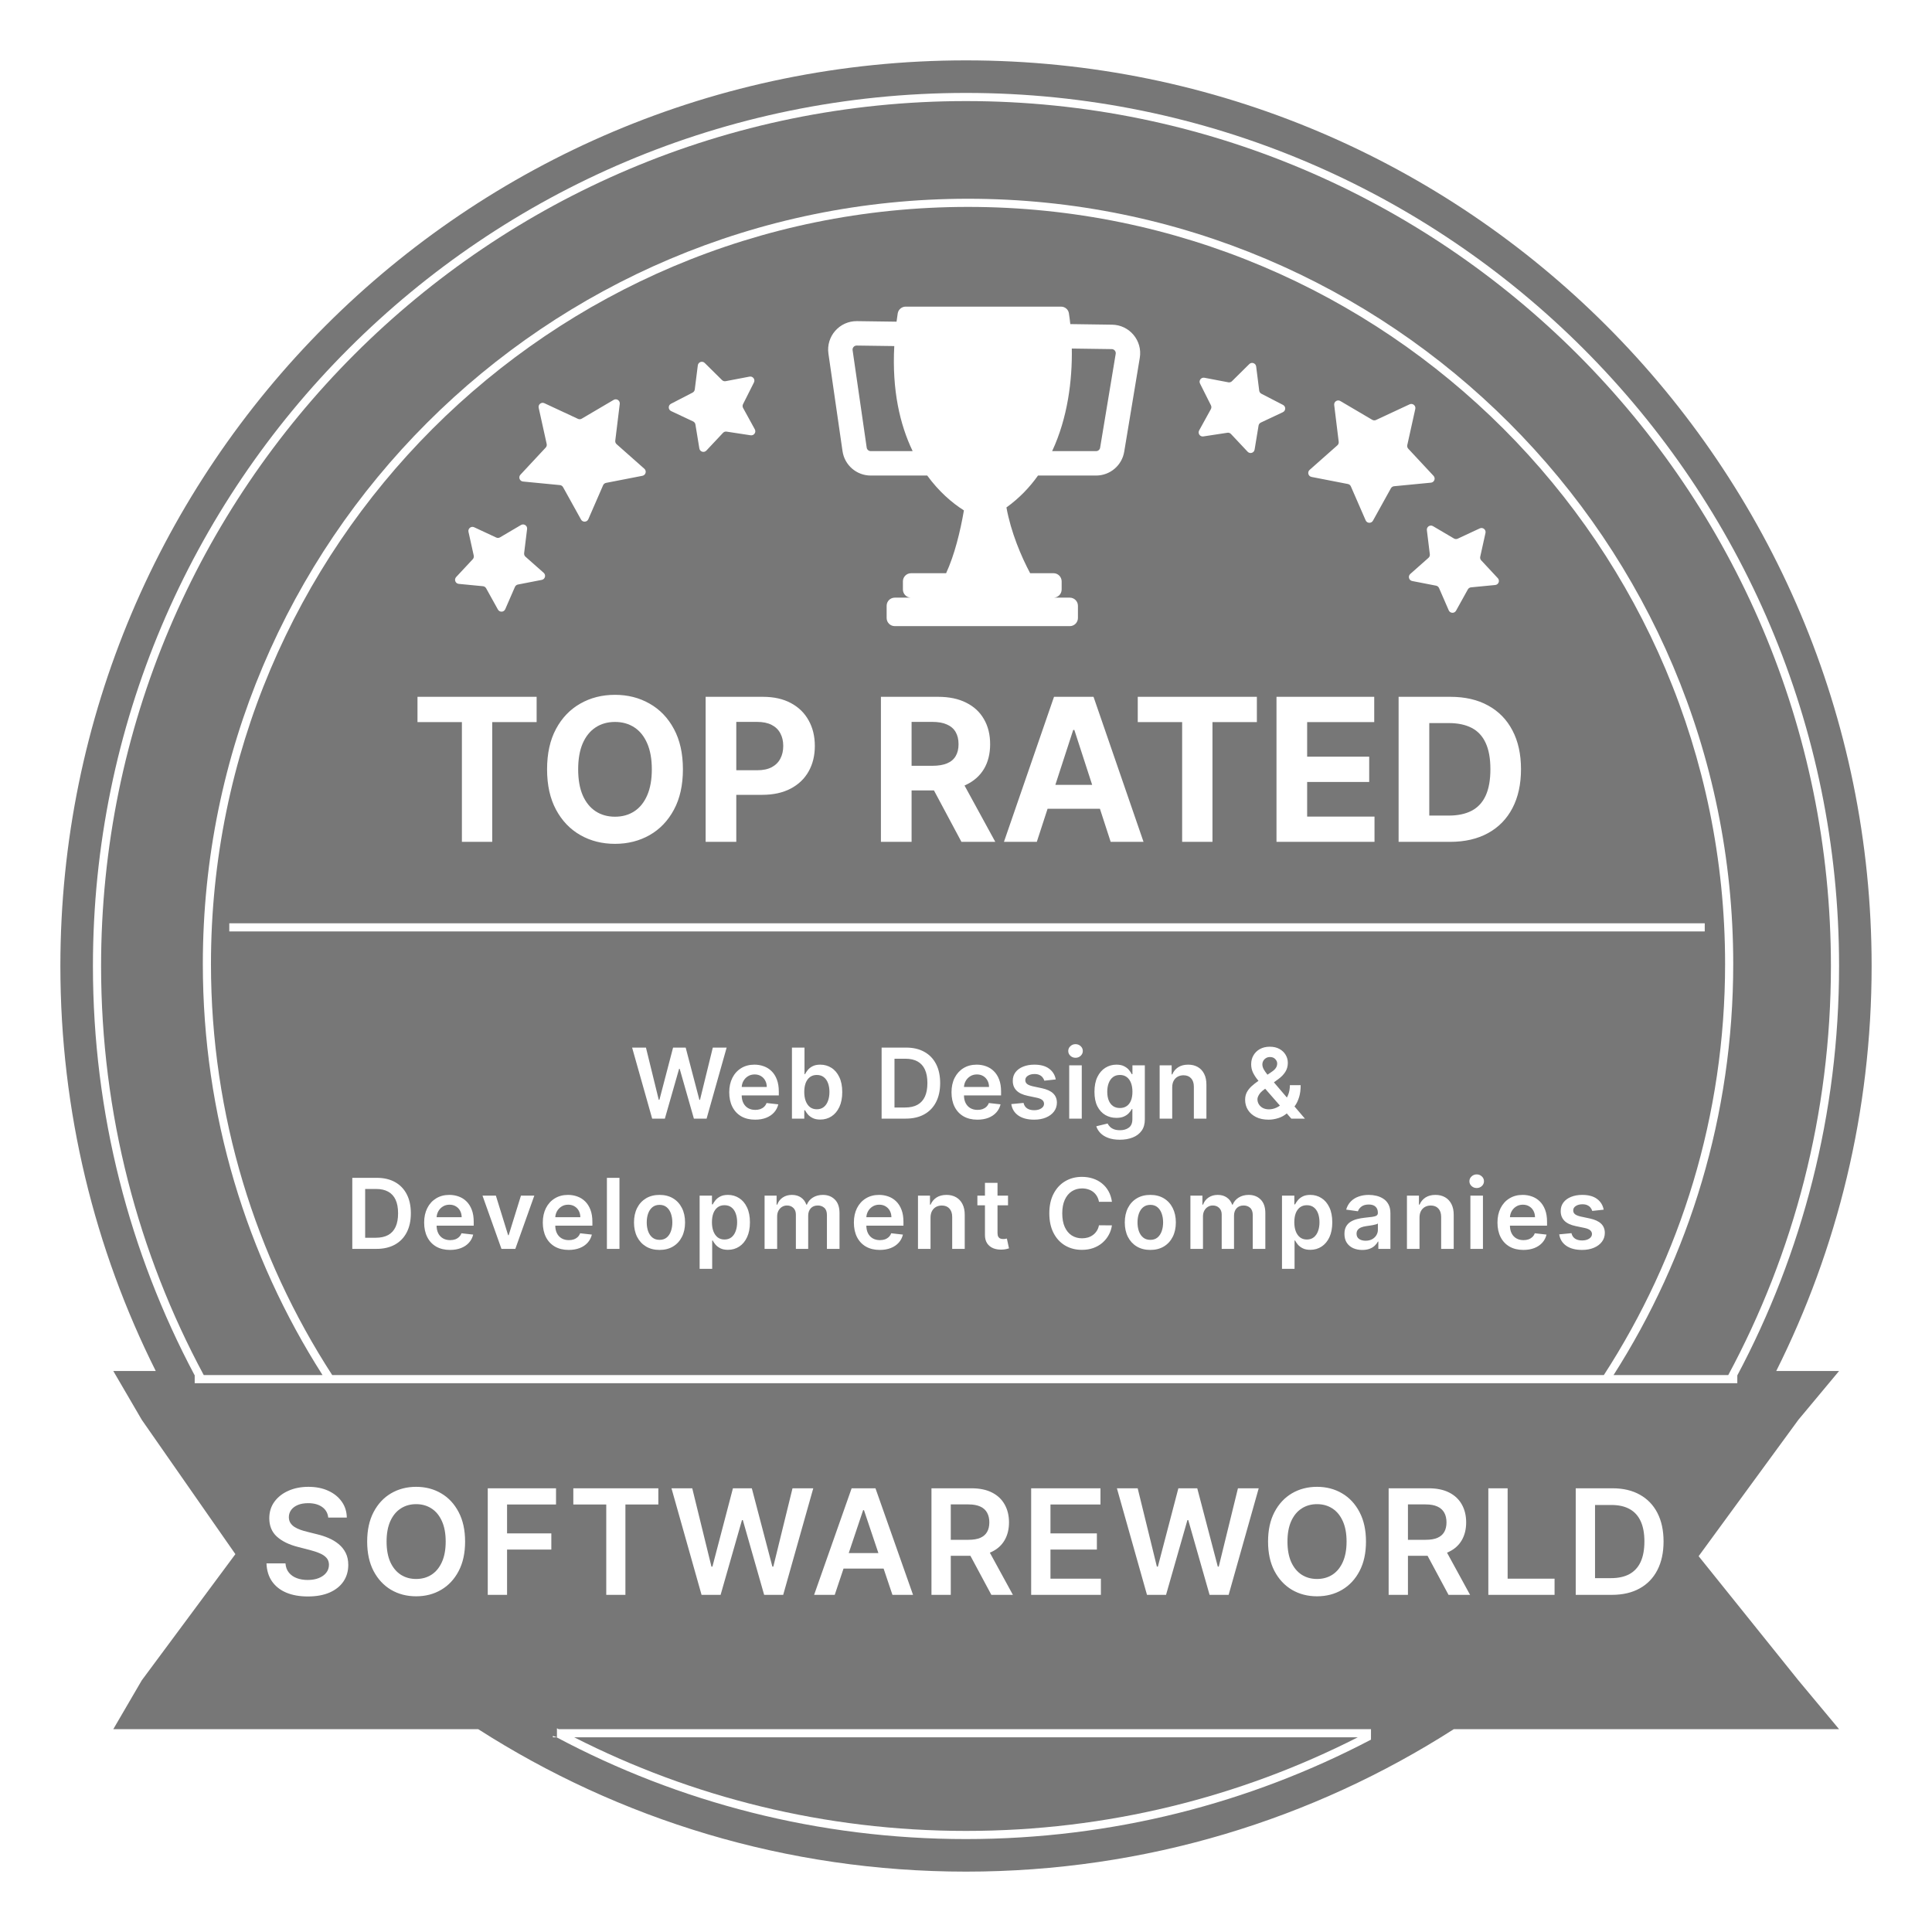 <?xml version="1.0" encoding="UTF-8"?> <svg xmlns="http://www.w3.org/2000/svg" width="128" height="128" viewBox="0 0 128 128" fill="none"> <path d="M38.043 115.101C45.836 119.067 54.657 121.303 64 121.303C73.343 121.303 82.164 119.067 89.957 115.101H38.043Z" fill="#777777"></path> <path d="M114.502 91.101C118.842 83.032 121.303 73.803 121.303 64C121.303 32.352 95.648 6.697 64 6.697C32.352 6.697 6.697 32.352 6.697 64C6.697 73.803 9.158 83.032 13.498 91.101H21.368C16.348 83.234 13.438 73.889 13.438 63.865C13.438 35.866 36.136 13.168 64.135 13.168C92.134 13.168 114.831 35.866 114.831 63.865C114.831 73.889 111.922 83.234 106.902 91.101H114.502Z" fill="#777777"></path> <path d="M56.758 22.894L59.248 22.928C59.091 25.849 59.623 28.138 60.466 29.888H57.688C57.554 29.888 57.44 29.789 57.421 29.657L56.487 23.202C56.463 23.038 56.592 22.892 56.758 22.894Z" fill="#777777"></path> <path d="M69.707 29.888H72.62C72.752 29.888 72.865 29.792 72.886 29.662L73.918 23.442C73.945 23.279 73.821 23.131 73.656 23.129L71.01 23.092C71.046 25.184 70.739 27.683 69.707 29.888Z" fill="#777777"></path> <path d="M43.185 50.97C43.185 50.292 43.083 49.719 42.88 49.253C42.679 48.787 42.396 48.433 42.03 48.193C41.664 47.952 41.236 47.831 40.745 47.831C40.254 47.831 39.825 47.952 39.459 48.193C39.093 48.433 38.808 48.787 38.605 49.253C38.405 49.719 38.305 50.292 38.305 50.97C38.305 51.649 38.405 52.222 38.605 52.688C38.808 53.154 39.093 53.507 39.459 53.748C39.825 53.989 40.254 54.109 40.745 54.109C41.236 54.109 41.664 53.989 42.03 53.748C42.396 53.507 42.679 53.154 42.88 52.688C43.083 52.222 43.185 51.649 43.185 50.97Z" fill="#777777"></path> <path d="M50.161 51.031H48.781V47.827H50.152C50.546 47.827 50.871 47.894 51.128 48.028C51.384 48.16 51.575 48.346 51.7 48.587C51.828 48.824 51.892 49.103 51.892 49.422C51.892 49.738 51.828 50.018 51.7 50.262C51.575 50.503 51.384 50.692 51.128 50.83C50.874 50.964 50.552 51.031 50.161 51.031Z" fill="#777777"></path> <path d="M61.774 50.736H60.395V47.827H61.765C62.156 47.827 62.48 47.884 62.736 48C62.996 48.113 63.188 48.279 63.313 48.498C63.442 48.717 63.506 48.986 63.506 49.305C63.506 49.621 63.442 49.885 63.313 50.098C63.188 50.31 62.998 50.47 62.741 50.576C62.484 50.683 62.162 50.736 61.774 50.736Z" fill="#777777"></path> <path d="M71.178 48.361L72.358 51.998H69.92L71.103 48.361H71.178Z" fill="#777777"></path> <path d="M94.693 54.034H95.984C96.584 54.034 97.089 53.928 97.499 53.715C97.912 53.499 98.222 53.166 98.428 52.716C98.638 52.262 98.743 51.677 98.743 50.961C98.743 50.251 98.638 49.671 98.428 49.22C98.222 48.77 97.914 48.438 97.504 48.225C97.094 48.013 96.589 47.906 95.988 47.906H94.693V54.034Z" fill="#777777"></path> <path d="M49.247 71.63C49.184 71.748 49.149 71.876 49.141 72.014H50.801C50.799 71.855 50.765 71.713 50.697 71.589C50.63 71.463 50.536 71.364 50.414 71.292C50.295 71.22 50.156 71.184 49.996 71.184C49.826 71.184 49.677 71.226 49.548 71.308C49.419 71.39 49.319 71.497 49.247 71.63Z" fill="#777777"></path> <path d="M53.284 72.347C53.284 72.576 53.316 72.775 53.381 72.947C53.447 73.119 53.541 73.253 53.663 73.349C53.787 73.444 53.938 73.492 54.114 73.492C54.298 73.492 54.452 73.443 54.576 73.345C54.7 73.245 54.793 73.11 54.856 72.938C54.92 72.765 54.953 72.568 54.953 72.347C54.953 72.128 54.921 71.934 54.858 71.763C54.796 71.594 54.702 71.46 54.578 71.364C54.454 71.267 54.299 71.219 54.114 71.219C53.936 71.219 53.785 71.266 53.661 71.359C53.537 71.453 53.443 71.584 53.378 71.752C53.316 71.921 53.284 72.119 53.284 72.347Z" fill="#777777"></path> <path d="M59.262 73.375H59.963C60.291 73.375 60.564 73.315 60.783 73.195C61.002 73.074 61.167 72.894 61.277 72.655C61.388 72.415 61.443 72.114 61.443 71.754C61.443 71.394 61.388 71.096 61.277 70.858C61.167 70.619 61.004 70.441 60.788 70.323C60.573 70.203 60.307 70.143 59.988 70.143H59.262V73.375Z" fill="#777777"></path> <path d="M63.973 71.63C63.91 71.748 63.874 71.876 63.866 72.014H65.526C65.525 71.855 65.49 71.713 65.423 71.589C65.355 71.463 65.261 71.364 65.14 71.292C65.021 71.22 64.881 71.184 64.722 71.184C64.552 71.184 64.402 71.226 64.274 71.308C64.145 71.39 64.045 71.497 63.973 71.63Z" fill="#777777"></path> <path d="M74.198 73.409C74.374 73.409 74.524 73.366 74.648 73.28C74.772 73.195 74.866 73.071 74.931 72.91C74.995 72.749 75.027 72.556 75.027 72.331C75.027 72.109 74.995 71.915 74.931 71.747C74.868 71.581 74.774 71.451 74.65 71.359C74.528 71.266 74.377 71.219 74.198 71.219C74.012 71.219 73.857 71.267 73.733 71.364C73.609 71.46 73.516 71.593 73.453 71.761C73.39 71.928 73.359 72.118 73.359 72.331C73.359 72.547 73.39 72.737 73.453 72.899C73.517 73.06 73.612 73.185 73.736 73.276C73.861 73.365 74.015 73.409 74.198 73.409Z" fill="#777777"></path> <path d="M83.822 72.131L83.746 72.186C83.589 72.3 83.477 72.415 83.41 72.531C83.343 72.646 83.309 72.744 83.309 72.825C83.309 72.949 83.34 73.062 83.403 73.163C83.466 73.264 83.554 73.346 83.667 73.407C83.782 73.466 83.916 73.496 84.07 73.496C84.238 73.496 84.404 73.459 84.568 73.384C84.648 73.346 84.725 73.301 84.798 73.249L83.822 72.131Z" fill="#777777"></path> <path d="M84.242 71.019L83.976 71.2L83.945 71.164C83.854 71.05 83.778 70.941 83.72 70.835C83.664 70.729 83.635 70.625 83.635 70.522C83.635 70.438 83.656 70.359 83.697 70.284C83.74 70.208 83.799 70.148 83.874 70.102C83.951 70.054 84.039 70.031 84.139 70.031C84.287 70.031 84.404 70.076 84.488 70.166C84.574 70.257 84.617 70.352 84.617 70.454C84.617 70.573 84.585 70.677 84.52 70.766C84.457 70.855 84.365 70.939 84.242 71.019Z" fill="#777777"></path> <path d="M24.193 82.004H24.894C25.222 82.004 25.496 81.944 25.715 81.825C25.934 81.704 26.099 81.523 26.209 81.284C26.319 81.044 26.374 80.744 26.374 80.384C26.374 80.023 26.319 79.725 26.209 79.487C26.099 79.248 25.935 79.07 25.719 78.952C25.505 78.832 25.238 78.772 24.919 78.772H24.193V82.004Z" fill="#777777"></path> <path d="M29.034 80.26C28.971 80.377 28.935 80.505 28.927 80.643H30.587C30.586 80.484 30.551 80.342 30.484 80.218C30.417 80.092 30.322 79.994 30.201 79.922C30.082 79.85 29.942 79.814 29.783 79.814C29.613 79.814 29.463 79.855 29.335 79.938C29.206 80.019 29.106 80.126 29.034 80.26Z" fill="#777777"></path> <path d="M36.789 80.643C36.797 80.505 36.833 80.377 36.896 80.26C36.968 80.126 37.068 80.019 37.197 79.938C37.325 79.855 37.475 79.814 37.645 79.814C37.804 79.814 37.944 79.85 38.063 79.922C38.184 79.994 38.278 80.092 38.346 80.218C38.413 80.342 38.448 80.484 38.449 80.643H36.789Z" fill="#777777"></path> <path d="M43.7 82.144C43.887 82.144 44.044 82.093 44.169 81.99C44.295 81.886 44.388 81.746 44.45 81.572C44.512 81.397 44.544 81.203 44.544 80.988C44.544 80.772 44.512 80.577 44.45 80.402C44.388 80.226 44.295 80.086 44.169 79.981C44.044 79.877 43.887 79.825 43.7 79.825C43.509 79.825 43.349 79.877 43.222 79.981C43.097 80.086 43.002 80.226 42.94 80.402C42.878 80.577 42.848 80.772 42.848 80.988C42.848 81.203 42.878 81.397 42.94 81.572C43.002 81.746 43.097 81.886 43.222 81.99C43.349 82.093 43.509 82.144 43.7 82.144Z" fill="#777777"></path> <path d="M47.168 80.977C47.168 81.205 47.2 81.405 47.265 81.576C47.331 81.748 47.425 81.882 47.547 81.979C47.671 82.073 47.822 82.121 47.998 82.121C48.182 82.121 48.336 82.072 48.46 81.974C48.584 81.874 48.677 81.739 48.74 81.567C48.804 81.394 48.837 81.197 48.837 80.977C48.837 80.757 48.805 80.563 48.742 80.393C48.68 80.223 48.586 80.089 48.462 79.993C48.338 79.896 48.183 79.848 47.998 79.848C47.82 79.848 47.669 79.895 47.545 79.988C47.421 80.082 47.327 80.213 47.262 80.381C47.2 80.55 47.168 80.748 47.168 80.977Z" fill="#777777"></path> <path d="M57.398 80.643C57.406 80.505 57.442 80.377 57.505 80.26C57.577 80.126 57.677 80.019 57.806 79.938C57.934 79.855 58.084 79.814 58.254 79.814C58.413 79.814 58.553 79.85 58.672 79.922C58.793 79.994 58.887 80.092 58.955 80.218C59.022 80.342 59.057 80.484 59.058 80.643H57.398Z" fill="#777777"></path> <path d="M76.216 82.144C76.403 82.144 76.559 82.093 76.685 81.99C76.81 81.886 76.904 81.746 76.965 81.572C77.028 81.397 77.059 81.203 77.059 80.988C77.059 80.772 77.028 80.577 76.965 80.402C76.904 80.226 76.81 80.086 76.685 79.981C76.559 79.877 76.403 79.825 76.216 79.825C76.024 79.825 75.865 79.877 75.738 79.981C75.612 80.086 75.518 80.226 75.455 80.402C75.394 80.577 75.363 80.772 75.363 80.988C75.363 81.203 75.394 81.397 75.455 81.572C75.518 81.746 75.612 81.886 75.738 81.99C75.865 82.093 76.024 82.144 76.216 82.144Z" fill="#777777"></path> <path d="M85.847 81.576C85.783 81.405 85.751 81.205 85.751 80.977C85.751 80.748 85.782 80.55 85.845 80.381C85.909 80.213 86.004 80.082 86.128 79.988C86.252 79.895 86.403 79.848 86.581 79.848C86.766 79.848 86.921 79.896 87.045 79.993C87.169 80.089 87.262 80.223 87.325 80.393C87.388 80.563 87.419 80.757 87.419 80.977C87.419 81.197 87.387 81.394 87.323 81.567C87.26 81.739 87.166 81.874 87.042 81.974C86.918 82.072 86.764 82.121 86.581 82.121C86.404 82.121 86.254 82.073 86.13 81.979C86.007 81.882 85.913 81.748 85.847 81.576Z" fill="#777777"></path> <path d="M90.905 82.103C90.782 82.168 90.638 82.201 90.471 82.201C90.297 82.201 90.155 82.162 90.043 82.084C89.931 82.006 89.875 81.891 89.875 81.737C89.875 81.63 89.904 81.543 89.96 81.475C90.017 81.406 90.094 81.353 90.192 81.314C90.291 81.276 90.402 81.249 90.526 81.232L90.607 81.22L90.721 81.204L90.736 81.202L90.775 81.196L90.814 81.19C90.859 81.183 90.903 81.175 90.949 81.167C91.025 81.153 91.094 81.137 91.156 81.119C91.218 81.101 91.263 81.081 91.289 81.059V81.475C91.289 81.606 91.255 81.726 91.188 81.836C91.122 81.946 91.028 82.035 90.905 82.103Z" fill="#777777"></path> <path d="M100.038 80.643C100.046 80.505 100.082 80.377 100.144 80.26C100.216 80.126 100.317 80.019 100.445 79.938C100.574 79.855 100.724 79.814 100.894 79.814C101.053 79.814 101.192 79.85 101.312 79.922C101.433 79.994 101.527 80.092 101.595 80.218C101.662 80.342 101.696 80.484 101.698 80.643H100.038Z" fill="#777777"></path> <path fill-rule="evenodd" clip-rule="evenodd" d="M22.009 91.101H106.26C111.342 83.258 114.292 73.906 114.292 63.865C114.292 36.164 91.836 13.708 64.135 13.708C36.434 13.708 13.977 36.164 13.977 63.865C13.977 73.906 16.928 83.258 22.009 91.101ZM112.944 61.708H15.191V61.169H112.944V61.708ZM70.295 20.315H60.004C59.742 20.315 59.516 20.507 59.476 20.766C59.448 20.951 59.422 21.133 59.398 21.312L56.78 21.276C55.62 21.26 54.72 22.285 54.886 23.434L55.819 29.888C55.954 30.817 56.749 31.506 57.688 31.506H61.431C62.192 32.55 63.056 33.306 63.862 33.816C63.62 35.218 63.241 36.767 62.682 37.977H60.36C60.062 37.977 59.82 38.219 59.82 38.517V39.056C59.82 39.354 60.062 39.596 60.36 39.596H59.281C58.983 39.596 58.742 39.837 58.742 40.135V40.944C58.742 41.242 58.983 41.483 59.281 41.483H70.876C71.174 41.483 71.416 41.242 71.416 40.944V40.135C71.416 39.837 71.174 39.596 70.876 39.596H69.798C70.096 39.596 70.337 39.354 70.337 39.056V38.517C70.337 38.219 70.096 37.977 69.798 37.977H68.25C67.662 36.876 66.978 35.269 66.679 33.619C67.519 33.016 68.209 32.298 68.771 31.506H72.62C73.543 31.506 74.331 30.838 74.482 29.927L75.514 23.707C75.703 22.567 74.833 21.527 73.678 21.511L70.911 21.472C70.884 21.22 70.852 20.98 70.817 20.753C70.777 20.497 70.554 20.315 70.295 20.315ZM31.415 34.932C31.213 34.838 30.99 35.017 31.038 35.235L31.387 36.809C31.406 36.896 31.381 36.986 31.321 37.051L30.221 38.231C30.069 38.394 30.17 38.661 30.393 38.683L31.998 38.838C32.086 38.846 32.164 38.898 32.208 38.976L32.99 40.386C33.098 40.581 33.383 40.567 33.473 40.362L34.116 38.884C34.151 38.803 34.225 38.744 34.312 38.727L35.894 38.419C36.114 38.376 36.189 38.1 36.022 37.952L34.814 36.883C34.748 36.825 34.715 36.737 34.725 36.649L34.921 35.048C34.949 34.827 34.71 34.67 34.517 34.783L33.127 35.601C33.051 35.646 32.957 35.651 32.877 35.613L31.415 34.932ZM46.689 24.047C46.53 23.89 46.26 23.984 46.232 24.205L46.03 25.805C46.018 25.893 45.965 25.97 45.886 26.011L44.454 26.751C44.255 26.854 44.26 27.139 44.463 27.235L45.921 27.921C46.002 27.959 46.058 28.034 46.073 28.121L46.334 29.712C46.37 29.933 46.644 30.016 46.797 29.853L47.901 28.678C47.961 28.613 48.05 28.582 48.138 28.596L49.732 28.839C49.953 28.872 50.116 28.638 50.008 28.442L49.232 27.029C49.189 26.952 49.187 26.858 49.227 26.779L49.951 25.338C50.051 25.138 49.879 24.91 49.659 24.952L48.076 25.254C47.988 25.27 47.899 25.243 47.836 25.181L46.689 24.047ZM36.066 26.713C35.864 26.619 35.641 26.798 35.689 27.016L36.219 29.413C36.239 29.499 36.214 29.59 36.153 29.655L34.48 31.45C34.328 31.614 34.429 31.881 34.651 31.902L37.094 32.139C37.183 32.147 37.261 32.199 37.304 32.276L38.495 34.422C38.603 34.618 38.889 34.604 38.978 34.399L39.957 32.149C39.993 32.067 40.066 32.009 40.153 31.992L42.562 31.523C42.782 31.48 42.857 31.204 42.69 31.056L40.852 29.429C40.785 29.37 40.752 29.282 40.763 29.194L41.061 26.758C41.088 26.536 40.849 26.38 40.657 26.493L38.542 27.738C38.465 27.783 38.371 27.788 38.291 27.75L36.066 26.713ZM98.04 35.007C98.243 34.913 98.466 35.092 98.417 35.31L98.069 36.884C98.05 36.971 98.074 37.061 98.135 37.126L99.234 38.306C99.386 38.469 99.285 38.736 99.063 38.758L97.458 38.913C97.37 38.922 97.291 38.973 97.248 39.051L96.466 40.461C96.358 40.656 96.072 40.642 95.983 40.437L95.34 38.959C95.304 38.878 95.231 38.819 95.144 38.802L93.561 38.494C93.342 38.451 93.267 38.175 93.434 38.027L94.641 36.958C94.708 36.9 94.741 36.812 94.73 36.724L94.534 35.123C94.507 34.902 94.746 34.745 94.939 34.858L96.328 35.676C96.404 35.721 96.498 35.726 96.579 35.688L98.04 35.007ZM82.767 24.122C82.926 23.965 83.196 24.059 83.224 24.28L83.426 25.88C83.437 25.968 83.491 26.045 83.57 26.086L85.002 26.826C85.201 26.929 85.195 27.214 84.993 27.309L83.534 27.996C83.454 28.034 83.397 28.109 83.383 28.196L83.121 29.787C83.085 30.008 82.812 30.091 82.659 29.928L81.555 28.753C81.494 28.688 81.406 28.658 81.318 28.671L79.724 28.914C79.503 28.948 79.339 28.713 79.447 28.517L80.224 27.105C80.266 27.027 80.268 26.933 80.228 26.854L79.505 25.413C79.404 25.213 79.577 24.985 79.796 25.027L81.38 25.329C81.467 25.346 81.557 25.318 81.62 25.256L82.767 24.122ZM93.389 26.788C93.592 26.694 93.815 26.873 93.767 27.091L93.236 29.488C93.217 29.574 93.242 29.665 93.302 29.73L94.975 31.525C95.128 31.689 95.027 31.956 94.804 31.978L92.361 32.214C92.273 32.222 92.194 32.274 92.151 32.351L90.961 34.498C90.852 34.693 90.567 34.679 90.478 34.474L89.498 32.224C89.463 32.142 89.389 32.084 89.302 32.067L86.893 31.598C86.674 31.555 86.599 31.279 86.766 31.131L88.604 29.504C88.67 29.445 88.704 29.358 88.693 29.269L88.394 26.833C88.367 26.611 88.606 26.455 88.799 26.568L90.914 27.813C90.99 27.858 91.084 27.863 91.165 27.825L93.389 26.788ZM45.245 50.97C45.245 52.018 45.046 52.91 44.649 53.645C44.255 54.38 43.717 54.942 43.035 55.33C42.356 55.714 41.592 55.907 40.745 55.907C39.891 55.907 39.124 55.713 38.446 55.325C37.767 54.937 37.23 54.375 36.836 53.64C36.442 52.905 36.245 52.015 36.245 50.97C36.245 49.922 36.442 49.031 36.836 48.296C37.23 47.561 37.767 47.001 38.446 46.616C39.124 46.228 39.891 46.034 40.745 46.034C41.592 46.034 42.356 46.228 43.035 46.616C43.717 47.001 44.255 47.561 44.649 48.296C45.046 49.031 45.245 49.922 45.245 50.97ZM27.66 47.841V46.166H35.553V47.841H32.611V55.775H30.602V47.841H27.66ZM50.541 46.166H46.75V55.775H48.781V52.66H50.489C51.228 52.66 51.856 52.523 52.376 52.251C52.898 51.979 53.297 51.599 53.572 51.111C53.847 50.623 53.985 50.06 53.985 49.422C53.985 48.784 53.849 48.221 53.577 47.733C53.308 47.242 52.917 46.858 52.404 46.583C51.891 46.305 51.27 46.166 50.541 46.166ZM58.363 46.166H62.154C62.88 46.166 63.5 46.295 64.013 46.555C64.529 46.811 64.921 47.176 65.19 47.648C65.463 48.117 65.599 48.67 65.599 49.305C65.599 49.943 65.461 50.492 65.186 50.952C64.91 51.408 64.511 51.759 63.989 52.003L63.976 52.009L63.962 52.015L63.938 52.026L63.919 52.034L63.902 52.042L65.941 55.775H63.698L61.878 52.369H60.395V55.775H58.363V46.166ZM66.514 55.775H68.691L69.404 53.584H72.873L73.585 55.775H75.762L72.449 46.166H69.831L66.514 55.775ZM75.379 47.841V46.166H83.271V47.841H80.329V55.775H78.32V47.841H75.379ZM91.046 46.166H84.571V55.775H91.065V54.1H86.602V51.806H90.713V50.13H86.602V47.841H91.046V46.166ZM96.068 55.775H92.661V46.166H96.096C97.063 46.166 97.895 46.358 98.592 46.743C99.29 47.124 99.826 47.673 100.202 48.39C100.58 49.106 100.77 49.963 100.77 50.961C100.77 51.962 100.58 52.822 100.202 53.542C99.826 54.261 99.287 54.813 98.583 55.198C97.882 55.583 97.044 55.775 96.068 55.775ZM70.838 70.582H71.67V74.112H70.838V70.582ZM71.257 70.081C71.125 70.081 71.012 70.037 70.917 69.95C70.822 69.861 70.774 69.755 70.774 69.631C70.774 69.505 70.822 69.399 70.917 69.311C71.012 69.222 71.125 69.178 71.257 69.178C71.39 69.178 71.503 69.222 71.597 69.311C71.692 69.399 71.739 69.505 71.739 69.631C71.739 69.755 71.692 69.861 71.597 69.95C71.503 70.037 71.39 70.081 71.257 70.081ZM41.879 69.406L43.208 74.112H44.049L44.993 70.81H45.03L45.972 74.112H46.814L48.142 69.406H47.225L46.377 72.867H46.336L45.428 69.406H44.593L43.688 72.864H43.644L42.796 69.406H41.879ZM49.111 73.961C49.369 74.108 49.675 74.181 50.028 74.181C50.303 74.181 50.546 74.14 50.759 74.057C50.972 73.973 51.147 73.855 51.283 73.703C51.421 73.55 51.515 73.371 51.564 73.165L50.787 73.078C50.75 73.178 50.696 73.261 50.624 73.329C50.552 73.396 50.467 73.447 50.369 73.483C50.27 73.516 50.161 73.533 50.04 73.533C49.859 73.533 49.701 73.495 49.566 73.418C49.432 73.34 49.327 73.228 49.252 73.083C49.179 72.941 49.142 72.771 49.139 72.575H51.598V72.32C51.598 72.01 51.555 71.744 51.469 71.52C51.384 71.295 51.266 71.109 51.115 70.964C50.967 70.818 50.795 70.711 50.601 70.642C50.408 70.572 50.202 70.536 49.985 70.536C49.648 70.536 49.354 70.614 49.105 70.768C48.855 70.922 48.66 71.136 48.521 71.412C48.383 71.686 48.314 72.005 48.314 72.368C48.314 72.737 48.383 73.058 48.521 73.331C48.659 73.602 48.856 73.812 49.111 73.961ZM52.468 74.112V69.406H53.3V71.166H53.335C53.377 71.08 53.438 70.989 53.516 70.892C53.594 70.794 53.7 70.711 53.833 70.642C53.967 70.572 54.137 70.536 54.344 70.536C54.616 70.536 54.862 70.606 55.081 70.745C55.302 70.883 55.477 71.088 55.605 71.359C55.736 71.629 55.801 71.96 55.801 72.352C55.801 72.74 55.737 73.069 55.61 73.34C55.483 73.611 55.31 73.818 55.09 73.961C54.871 74.103 54.623 74.174 54.346 74.174C54.144 74.174 53.976 74.141 53.843 74.073C53.709 74.006 53.602 73.925 53.521 73.83C53.441 73.733 53.379 73.642 53.335 73.556H53.286V74.112H52.468ZM58.409 74.112H60.004C60.482 74.112 60.891 74.018 61.231 73.83C61.573 73.641 61.834 73.371 62.015 73.018C62.197 72.666 62.288 72.245 62.288 71.754C62.288 71.266 62.198 70.846 62.017 70.495C61.836 70.144 61.578 69.875 61.24 69.688C60.905 69.5 60.503 69.406 60.036 69.406H58.409V74.112ZM64.754 74.181C64.4 74.181 64.094 74.108 63.837 73.961C63.581 73.812 63.384 73.602 63.246 73.331C63.108 73.058 63.04 72.737 63.04 72.368C63.04 72.005 63.108 71.686 63.246 71.412C63.386 71.136 63.58 70.922 63.83 70.768C64.08 70.614 64.373 70.536 64.71 70.536C64.928 70.536 65.133 70.572 65.326 70.642C65.521 70.711 65.692 70.818 65.841 70.964C65.991 71.109 66.109 71.295 66.195 71.52C66.281 71.744 66.324 72.01 66.324 72.32V72.575H63.865C63.867 72.771 63.905 72.941 63.977 73.083C64.052 73.228 64.157 73.34 64.292 73.418C64.427 73.495 64.585 73.533 64.766 73.533C64.887 73.533 64.996 73.516 65.094 73.483C65.192 73.447 65.277 73.396 65.349 73.329C65.421 73.261 65.476 73.178 65.513 73.078L66.289 73.165C66.24 73.371 66.147 73.55 66.009 73.703C65.873 73.855 65.698 73.973 65.485 74.057C65.272 74.14 65.028 74.181 64.754 74.181ZM69.189 71.598L69.947 71.515C69.891 71.215 69.743 70.977 69.504 70.801C69.266 70.624 68.941 70.536 68.527 70.536C68.245 70.536 67.996 70.581 67.78 70.67C67.565 70.757 67.398 70.881 67.276 71.042C67.157 71.201 67.098 71.39 67.1 71.607C67.098 71.865 67.178 72.078 67.341 72.246C67.503 72.413 67.754 72.532 68.092 72.602L68.695 72.729C68.857 72.764 68.977 72.815 69.053 72.88C69.131 72.946 69.17 73.03 69.17 73.131C69.17 73.251 69.11 73.351 68.989 73.432C68.869 73.513 68.711 73.554 68.513 73.554C68.322 73.554 68.166 73.513 68.046 73.432C67.927 73.351 67.849 73.231 67.812 73.071L67.001 73.149C67.051 73.474 67.208 73.728 67.472 73.91C67.736 74.091 68.083 74.181 68.515 74.181C68.809 74.181 69.07 74.134 69.297 74.039C69.523 73.944 69.701 73.812 69.828 73.644C69.956 73.474 70.022 73.277 70.023 73.055C70.022 72.802 69.939 72.598 69.775 72.442C69.612 72.285 69.364 72.171 69.03 72.099L68.428 71.97C68.249 71.929 68.12 71.876 68.042 71.812C67.965 71.747 67.928 71.664 67.929 71.561C67.928 71.442 67.985 71.344 68.102 71.269C68.22 71.194 68.365 71.157 68.538 71.157C68.667 71.157 68.776 71.177 68.865 71.219C68.954 71.26 69.024 71.315 69.076 71.382C69.13 71.449 69.167 71.522 69.189 71.598ZM73.421 75.388C73.635 75.469 73.892 75.51 74.191 75.51C74.508 75.51 74.791 75.461 75.041 75.363C75.291 75.265 75.488 75.117 75.632 74.919C75.776 74.721 75.848 74.472 75.848 74.17V70.582H75.027V71.166H74.981C74.94 71.08 74.879 70.989 74.8 70.892C74.72 70.794 74.613 70.711 74.478 70.642C74.345 70.572 74.174 70.536 73.968 70.536C73.697 70.536 73.451 70.606 73.23 70.745C73.009 70.883 72.834 71.086 72.704 71.355C72.575 71.621 72.511 71.948 72.511 72.336C72.511 72.72 72.575 73.041 72.704 73.296C72.834 73.551 73.009 73.742 73.228 73.871C73.448 73.998 73.694 74.062 73.965 74.062C74.168 74.062 74.335 74.031 74.469 73.97C74.604 73.909 74.712 73.833 74.793 73.742C74.848 73.682 74.895 73.622 74.933 73.563C74.951 73.535 74.967 73.506 74.981 73.478H75.023V74.147C75.023 74.407 74.945 74.594 74.79 74.708C74.636 74.823 74.44 74.88 74.204 74.88C74.037 74.88 73.899 74.857 73.788 74.811C73.68 74.767 73.593 74.71 73.529 74.641C73.464 74.574 73.415 74.505 73.382 74.436L72.632 74.618C72.683 74.782 72.773 74.931 72.904 75.066C73.034 75.201 73.206 75.308 73.421 75.388ZM77.662 74.112H76.83V70.582H77.625V71.182H77.666C77.748 70.984 77.877 70.827 78.055 70.711C78.234 70.594 78.455 70.536 78.719 70.536C78.963 70.536 79.175 70.588 79.356 70.692C79.538 70.797 79.679 70.948 79.778 71.145C79.88 71.343 79.929 71.583 79.928 71.865V74.112H79.096V71.993C79.096 71.757 79.035 71.573 78.912 71.439C78.791 71.306 78.623 71.24 78.409 71.24C78.263 71.24 78.134 71.272 78.02 71.336C77.908 71.399 77.82 71.49 77.756 71.61C77.693 71.729 77.662 71.874 77.662 72.044V74.112ZM83.215 74.007C83.446 74.123 83.723 74.181 84.044 74.181C84.257 74.181 84.474 74.146 84.695 74.076C84.906 74.009 85.091 73.906 85.251 73.767L85.552 74.112H86.453L85.763 73.304L85.771 73.293L85.788 73.271C85.798 73.257 85.808 73.242 85.819 73.228C85.923 73.076 86.008 72.891 86.074 72.671C86.14 72.451 86.172 72.192 86.172 71.894H85.458C85.458 72.135 85.418 72.354 85.338 72.552C85.315 72.609 85.29 72.664 85.261 72.716L84.4 71.707L84.697 71.49C84.893 71.348 85.046 71.189 85.157 71.014C85.267 70.838 85.322 70.639 85.322 70.417C85.322 70.225 85.274 70.048 85.177 69.886C85.081 69.723 84.944 69.593 84.766 69.495C84.588 69.397 84.375 69.348 84.127 69.348C83.879 69.348 83.662 69.399 83.477 69.5C83.293 69.601 83.15 69.74 83.047 69.916C82.944 70.09 82.893 70.289 82.893 70.511C82.893 70.707 82.933 70.889 83.012 71.058C83.094 71.225 83.197 71.386 83.323 71.541L83.353 71.577L83.378 71.607C83.209 71.723 83.06 71.839 82.93 71.957C82.793 72.081 82.686 72.216 82.608 72.361C82.531 72.507 82.493 72.674 82.493 72.862C82.493 73.112 82.555 73.336 82.679 73.535C82.805 73.733 82.983 73.89 83.215 74.007ZM24.936 82.742H23.341V78.035H24.968C25.435 78.035 25.837 78.129 26.172 78.317C26.509 78.504 26.768 78.773 26.949 79.124C27.13 79.475 27.22 79.895 27.22 80.384C27.22 80.874 27.129 81.295 26.947 81.648C26.766 82 26.505 82.27 26.163 82.459C25.823 82.647 25.414 82.742 24.936 82.742ZM28.898 82.59C29.156 82.737 29.461 82.811 29.815 82.811C30.089 82.811 30.333 82.769 30.546 82.686C30.759 82.602 30.934 82.484 31.07 82.332C31.208 82.179 31.301 82 31.35 81.795L30.574 81.707C30.537 81.807 30.482 81.891 30.41 81.958C30.338 82.025 30.253 82.077 30.155 82.112C30.057 82.146 29.948 82.162 29.827 82.162C29.646 82.162 29.488 82.124 29.353 82.047C29.218 81.969 29.113 81.858 29.038 81.712C28.966 81.57 28.928 81.4 28.926 81.204H31.385V80.949C31.385 80.639 31.342 80.373 31.256 80.149C31.17 79.924 31.052 79.739 30.902 79.593C30.754 79.447 30.582 79.34 30.387 79.271C30.194 79.201 29.989 79.165 29.771 79.165C29.434 79.165 29.141 79.243 28.891 79.398C28.642 79.551 28.447 79.765 28.308 80.041C28.17 80.315 28.101 80.634 28.101 80.997C28.101 81.366 28.17 81.688 28.308 81.96C28.445 82.231 28.642 82.441 28.898 82.59ZM35.4 79.212L34.142 82.742H33.223L31.966 79.212H32.853L33.664 81.834H33.701L34.515 79.212H35.4ZM36.76 82.59C37.017 82.737 37.323 82.811 37.677 82.811C37.951 82.811 38.195 82.769 38.408 82.686C38.621 82.602 38.795 82.484 38.932 82.332C39.07 82.179 39.163 82 39.212 81.795L38.435 81.707C38.399 81.807 38.344 81.891 38.272 81.958C38.2 82.025 38.115 82.077 38.017 82.112C37.919 82.146 37.81 82.162 37.688 82.162C37.508 82.162 37.35 82.124 37.215 82.047C37.08 81.969 36.975 81.858 36.9 81.712C36.828 81.57 36.79 81.4 36.788 81.204H39.247V80.949C39.247 80.639 39.204 80.373 39.118 80.149C39.032 79.924 38.914 79.739 38.764 79.593C38.615 79.447 38.444 79.34 38.249 79.271C38.056 79.201 37.851 79.165 37.633 79.165C37.296 79.165 37.003 79.243 36.753 79.398C36.503 79.551 36.309 79.765 36.169 80.041C36.032 80.315 35.962 80.634 35.962 80.997C35.962 81.366 36.032 81.688 36.169 81.96C36.307 82.231 36.504 82.441 36.76 82.59ZM41.041 78.035V82.742H40.209V78.035H41.041ZM42.799 82.583C43.052 82.735 43.351 82.811 43.696 82.811C44.04 82.811 44.339 82.735 44.592 82.583C44.845 82.431 45.04 82.219 45.178 81.946C45.318 81.674 45.387 81.355 45.387 80.99C45.387 80.626 45.318 80.306 45.178 80.032C45.04 79.758 44.845 79.545 44.592 79.393C44.339 79.241 44.04 79.165 43.696 79.165C43.351 79.165 43.052 79.241 42.799 79.393C42.547 79.545 42.35 79.758 42.211 80.032C42.073 80.306 42.004 80.626 42.004 80.99C42.004 81.355 42.073 81.674 42.211 81.946C42.35 82.219 42.547 82.431 42.799 82.583ZM46.352 84.065V79.212H47.17V79.795H47.219C47.262 79.709 47.322 79.618 47.4 79.522C47.478 79.424 47.584 79.34 47.717 79.271C47.851 79.201 48.021 79.165 48.228 79.165C48.5 79.165 48.746 79.235 48.965 79.375C49.186 79.513 49.361 79.717 49.489 79.988C49.62 80.258 49.685 80.589 49.685 80.981C49.685 81.369 49.621 81.698 49.494 81.969C49.367 82.241 49.194 82.447 48.974 82.59C48.755 82.732 48.507 82.804 48.23 82.804C48.028 82.804 47.86 82.77 47.727 82.703C47.593 82.635 47.486 82.554 47.405 82.459C47.325 82.362 47.263 82.271 47.219 82.185H47.184V84.065H46.352ZM51.451 79.212H50.656V82.742H51.488V80.595C51.488 80.449 51.517 80.322 51.575 80.213C51.634 80.103 51.712 80.018 51.81 79.958C51.908 79.897 52.017 79.867 52.136 79.867C52.312 79.867 52.455 79.921 52.564 80.03C52.674 80.138 52.729 80.284 52.729 80.466V82.742H53.545V80.54C53.545 80.341 53.601 80.179 53.713 80.055C53.826 79.929 53.983 79.867 54.184 79.867C54.352 79.867 54.495 79.918 54.611 80.02C54.728 80.122 54.786 80.282 54.786 80.501V82.742H55.62V80.372C55.62 79.978 55.518 79.679 55.312 79.474C55.107 79.268 54.842 79.165 54.517 79.165C54.261 79.165 54.04 79.225 53.853 79.342C53.667 79.459 53.536 79.615 53.458 79.811H53.421C53.353 79.612 53.237 79.455 53.072 79.34C52.908 79.224 52.706 79.165 52.467 79.165C52.231 79.165 52.028 79.223 51.858 79.338C51.688 79.451 51.566 79.609 51.493 79.811H51.451V79.212ZM58.286 82.811C57.932 82.811 57.626 82.737 57.369 82.59C57.113 82.441 56.916 82.231 56.778 81.96C56.641 81.688 56.572 81.366 56.572 80.997C56.572 80.634 56.641 80.315 56.778 80.041C56.918 79.765 57.112 79.551 57.362 79.398C57.612 79.243 57.905 79.165 58.242 79.165C58.46 79.165 58.665 79.201 58.858 79.271C59.053 79.34 59.224 79.447 59.373 79.593C59.523 79.739 59.641 79.924 59.727 80.149C59.813 80.373 59.856 80.639 59.856 80.949V81.204H57.397C57.399 81.4 57.437 81.57 57.509 81.712C57.584 81.858 57.689 81.969 57.824 82.047C57.959 82.124 58.117 82.162 58.297 82.162C58.419 82.162 58.528 82.146 58.626 82.112C58.724 82.077 58.809 82.025 58.881 81.958C58.953 81.891 59.008 81.807 59.044 81.707L59.821 81.795C59.772 82 59.679 82.179 59.541 82.332C59.404 82.484 59.23 82.602 59.017 82.686C58.804 82.769 58.56 82.811 58.286 82.811ZM60.819 82.742H61.65V80.673C61.65 80.503 61.682 80.358 61.745 80.239C61.809 80.119 61.897 80.028 62.009 79.965C62.122 79.901 62.252 79.869 62.397 79.869C62.612 79.869 62.78 79.935 62.901 80.069C63.023 80.202 63.085 80.387 63.085 80.623V82.742H63.916V80.494C63.918 80.212 63.868 79.972 63.767 79.775C63.667 79.577 63.527 79.426 63.344 79.322C63.163 79.218 62.951 79.165 62.708 79.165C62.444 79.165 62.223 79.224 62.043 79.34C61.866 79.457 61.736 79.614 61.655 79.811H61.614V79.212H60.819V82.742ZM66.784 79.212V79.855H66.088V81.68C66.088 81.792 66.104 81.877 66.138 81.937C66.173 81.995 66.219 82.035 66.276 82.057C66.333 82.078 66.395 82.089 66.465 82.089C66.477 82.089 66.489 82.089 66.501 82.088L66.522 82.087L66.543 82.086C66.566 82.084 66.587 82.081 66.607 82.077C66.623 82.075 66.638 82.072 66.651 82.069C66.675 82.065 66.694 82.061 66.708 82.057L66.848 82.707C66.804 82.722 66.74 82.739 66.657 82.758C66.576 82.776 66.477 82.787 66.359 82.79C66.15 82.796 65.963 82.765 65.796 82.696C65.629 82.625 65.496 82.516 65.398 82.369C65.302 82.222 65.254 82.038 65.256 81.818V79.855H64.754V79.212H65.256V78.366H66.088V79.212H66.784ZM72.809 79.623H73.668C73.633 79.361 73.558 79.128 73.443 78.924C73.33 78.719 73.185 78.546 73.009 78.405C72.833 78.262 72.632 78.154 72.407 78.081C72.181 78.007 71.938 77.97 71.676 77.97C71.265 77.97 70.897 78.066 70.573 78.258C70.248 78.449 69.991 78.726 69.803 79.087C69.614 79.447 69.52 79.881 69.52 80.388C69.52 80.894 69.614 81.327 69.8 81.689C69.987 82.051 70.243 82.327 70.568 82.519C70.893 82.71 71.262 82.806 71.676 82.806C71.956 82.806 72.211 82.765 72.441 82.682C72.671 82.598 72.872 82.481 73.043 82.332C73.215 82.182 73.354 82.009 73.459 81.813C73.567 81.617 73.636 81.407 73.668 81.183L72.809 81.179C72.783 81.317 72.735 81.439 72.666 81.546C72.599 81.654 72.516 81.744 72.416 81.818C72.318 81.891 72.207 81.947 72.083 81.986C71.96 82.022 71.828 82.041 71.687 82.041C71.433 82.041 71.207 81.979 71.009 81.854C70.813 81.729 70.659 81.543 70.545 81.298C70.433 81.052 70.377 80.748 70.377 80.388C70.377 80.034 70.433 79.735 70.545 79.49C70.657 79.243 70.812 79.056 71.009 78.929C71.207 78.8 71.434 78.736 71.69 78.736C71.834 78.736 71.968 78.756 72.092 78.796C72.218 78.834 72.329 78.891 72.427 78.968C72.525 79.044 72.607 79.138 72.673 79.248C72.739 79.357 72.784 79.482 72.809 79.623ZM76.211 82.811C75.867 82.811 75.568 82.735 75.315 82.583C75.062 82.431 74.866 82.219 74.727 81.946C74.589 81.674 74.52 81.355 74.52 80.99C74.52 80.626 74.589 80.306 74.727 80.032C74.866 79.758 75.062 79.545 75.315 79.393C75.568 79.241 75.867 79.165 76.211 79.165C76.556 79.165 76.855 79.241 77.108 79.393C77.36 79.545 77.556 79.758 77.694 80.032C77.833 80.306 77.903 80.626 77.903 80.99C77.903 81.355 77.833 81.674 77.694 81.946C77.556 82.219 77.36 82.431 77.108 82.583C76.855 82.735 76.556 82.811 76.211 82.811ZM79.663 79.212H78.868V82.742H79.7V80.595C79.7 80.449 79.729 80.322 79.787 80.213C79.845 80.103 79.923 80.018 80.022 79.958C80.12 79.897 80.228 79.867 80.348 79.867C80.524 79.867 80.666 79.921 80.775 80.03C80.886 80.138 80.941 80.284 80.941 80.466V82.742H81.757V80.54C81.757 80.341 81.813 80.179 81.924 80.055C82.038 79.929 82.195 79.867 82.396 79.867C82.564 79.867 82.707 79.918 82.823 80.02C82.939 80.122 82.998 80.282 82.998 80.501V82.742H83.832V80.372C83.832 79.978 83.729 79.679 83.524 79.474C83.319 79.268 83.054 79.165 82.729 79.165C82.473 79.165 82.252 79.225 82.065 79.342C81.879 79.459 81.748 79.615 81.669 79.811H81.633C81.565 79.612 81.449 79.455 81.283 79.34C81.119 79.224 80.918 79.165 80.679 79.165C80.443 79.165 80.24 79.223 80.07 79.338C79.9 79.451 79.778 79.609 79.704 79.811H79.663V79.212ZM84.935 84.065V79.212H85.753V79.795H85.801C85.844 79.709 85.905 79.618 85.983 79.522C86.061 79.424 86.167 79.34 86.3 79.271C86.433 79.201 86.603 79.165 86.81 79.165C87.083 79.165 87.329 79.235 87.548 79.375C87.769 79.513 87.943 79.717 88.072 79.988C88.202 80.258 88.267 80.589 88.267 80.981C88.267 81.369 88.204 81.698 88.077 81.969C87.95 82.241 87.776 82.447 87.557 82.59C87.338 82.732 87.09 82.804 86.813 82.804C86.61 82.804 86.443 82.77 86.309 82.703C86.176 82.635 86.069 82.554 85.987 82.459C85.908 82.362 85.846 82.271 85.801 82.185H85.767V84.065H84.935ZM89.65 82.693C89.829 82.773 90.031 82.813 90.254 82.813C90.438 82.813 90.599 82.787 90.735 82.737C90.873 82.685 90.987 82.617 91.077 82.532C91.169 82.447 91.24 82.355 91.291 82.257H91.319V82.742H92.118V80.379C92.118 80.144 92.076 79.949 91.99 79.793C91.906 79.637 91.794 79.513 91.654 79.423C91.515 79.331 91.361 79.265 91.192 79.225C91.024 79.185 90.854 79.165 90.684 79.165C90.438 79.165 90.212 79.202 90.009 79.276C89.805 79.348 89.632 79.457 89.492 79.602C89.351 79.746 89.249 79.925 89.188 80.14L89.965 80.25C90.006 80.129 90.086 80.024 90.204 79.935C90.323 79.847 90.485 79.802 90.689 79.802C90.882 79.802 91.03 79.85 91.132 79.945C91.235 80.04 91.287 80.174 91.287 80.347V80.361C91.287 80.44 91.257 80.499 91.197 80.537C91.139 80.574 91.045 80.602 90.916 80.62C90.788 80.637 90.62 80.656 90.413 80.678C90.242 80.696 90.075 80.726 89.914 80.767C89.755 80.807 89.612 80.866 89.485 80.944C89.358 81.022 89.257 81.127 89.184 81.257C89.11 81.387 89.073 81.552 89.073 81.751C89.073 81.982 89.125 82.177 89.227 82.335C89.331 82.493 89.472 82.612 89.65 82.693ZM94.046 82.742H93.214V79.212H94.009V79.811H94.05C94.132 79.614 94.261 79.457 94.439 79.34C94.618 79.224 94.84 79.165 95.103 79.165C95.347 79.165 95.559 79.218 95.74 79.322C95.922 79.426 96.063 79.577 96.163 79.775C96.264 79.972 96.314 80.212 96.312 80.494V82.742H95.48V80.623C95.48 80.387 95.419 80.202 95.296 80.069C95.175 79.935 95.007 79.869 94.793 79.869C94.647 79.869 94.518 79.901 94.404 79.965C94.293 80.028 94.204 80.119 94.14 80.239C94.077 80.358 94.046 80.503 94.046 80.673V82.742ZM98.249 79.212H97.417V82.742H98.249V79.212ZM97.495 78.579C97.59 78.667 97.703 78.71 97.835 78.71C97.968 78.71 98.082 78.667 98.175 78.579C98.27 78.491 98.317 78.384 98.317 78.26C98.317 78.134 98.27 78.028 98.175 77.941C98.082 77.852 97.968 77.807 97.835 77.807C97.703 77.807 97.59 77.852 97.495 77.941C97.4 78.028 97.352 78.134 97.352 78.26C97.352 78.384 97.4 78.491 97.495 78.579ZM100.926 82.811C100.572 82.811 100.266 82.737 100.009 82.59C99.753 82.441 99.556 82.231 99.418 81.96C99.28 81.688 99.211 81.366 99.211 80.997C99.211 80.634 99.28 80.315 99.418 80.041C99.558 79.765 99.752 79.551 100.002 79.398C100.252 79.243 100.545 79.165 100.882 79.165C101.1 79.165 101.305 79.201 101.498 79.271C101.693 79.34 101.864 79.447 102.013 79.593C102.163 79.739 102.281 79.924 102.367 80.149C102.453 80.373 102.496 80.639 102.496 80.949V81.204H100.037C100.039 81.4 100.076 81.57 100.149 81.712C100.224 81.858 100.329 81.969 100.464 82.047C100.599 82.124 100.756 82.162 100.937 82.162C101.058 82.162 101.168 82.146 101.266 82.112C101.321 82.092 101.372 82.067 101.419 82.037C101.456 82.014 101.49 81.987 101.521 81.958C101.593 81.891 101.647 81.807 101.684 81.707L102.461 81.795C102.412 82 102.319 82.179 102.181 82.332C102.044 82.484 101.87 82.602 101.657 82.686C101.444 82.769 101.2 82.811 100.926 82.811ZM105.49 80.227L106.248 80.144C106.192 79.844 106.044 79.606 105.805 79.43C105.567 79.254 105.242 79.165 104.828 79.165C104.546 79.165 104.297 79.21 104.081 79.299C103.867 79.386 103.699 79.51 103.578 79.671C103.458 79.831 103.399 80.019 103.401 80.237C103.399 80.494 103.48 80.707 103.642 80.875C103.805 81.042 104.055 81.161 104.394 81.232L104.996 81.358C105.158 81.393 105.278 81.444 105.354 81.51C105.432 81.576 105.472 81.659 105.472 81.76C105.472 81.88 105.411 81.98 105.29 82.061C105.17 82.142 105.012 82.183 104.814 82.183C104.623 82.183 104.467 82.142 104.348 82.061C104.228 81.98 104.15 81.86 104.113 81.701L103.302 81.779C103.353 82.103 103.51 82.357 103.773 82.539C104.037 82.72 104.384 82.811 104.817 82.811C105.111 82.811 105.371 82.763 105.598 82.668C105.825 82.573 106.002 82.441 106.129 82.273C106.258 82.103 106.323 81.907 106.324 81.684C106.323 81.432 106.24 81.227 106.076 81.071C105.914 80.915 105.665 80.8 105.331 80.728L104.729 80.6C104.55 80.558 104.421 80.505 104.343 80.441C104.266 80.377 104.229 80.293 104.23 80.191C104.229 80.071 104.286 79.974 104.403 79.899C104.521 79.823 104.666 79.786 104.839 79.786C104.968 79.786 105.077 79.807 105.166 79.848C105.255 79.889 105.325 79.944 105.377 80.011C105.431 80.079 105.468 80.151 105.49 80.227Z" fill="#777777"></path> <path d="M29.528 102.133C29.528 101.597 29.445 101.146 29.277 100.778C29.111 100.408 28.881 100.129 28.587 99.94C28.293 99.749 27.954 99.654 27.57 99.654C27.186 99.654 26.847 99.749 26.553 99.94C26.259 100.129 26.028 100.408 25.86 100.778C25.695 101.146 25.612 101.597 25.612 102.133C25.612 102.668 25.695 103.121 25.86 103.491C26.028 103.859 26.259 104.138 26.553 104.329C26.847 104.517 27.186 104.611 27.57 104.611C27.954 104.611 28.293 104.517 28.587 104.329C28.881 104.138 29.111 103.859 29.277 103.491C29.445 103.121 29.528 102.668 29.528 102.133Z" fill="#777777"></path> <path d="M58.196 102.895L57.24 100.051H57.185L56.231 102.895H58.196Z" fill="#777777"></path> <path d="M62.991 102.016H64.17C64.487 102.016 64.747 101.972 64.949 101.885C65.151 101.795 65.301 101.665 65.397 101.495C65.496 101.323 65.546 101.111 65.546 100.861C65.546 100.61 65.496 100.396 65.397 100.219C65.299 100.04 65.148 99.905 64.946 99.813C64.743 99.719 64.483 99.671 64.163 99.671H62.991V102.016Z" fill="#777777"></path> <path d="M88.963 100.778C89.13 101.146 89.214 101.597 89.214 102.133C89.214 102.668 89.13 103.121 88.963 103.491C88.797 103.859 88.567 104.138 88.273 104.329C87.979 104.517 87.64 104.611 87.256 104.611C86.872 104.611 86.533 104.517 86.239 104.329C85.945 104.138 85.714 103.859 85.546 103.491C85.381 103.121 85.298 102.668 85.298 102.133C85.298 101.597 85.381 101.146 85.546 100.778C85.714 100.408 85.945 100.129 86.239 99.94C86.533 99.749 86.872 99.654 87.256 99.654C87.64 99.654 87.979 99.749 88.273 99.94C88.567 100.129 88.797 100.408 88.963 100.778Z" fill="#777777"></path> <path d="M93.28 102.016H94.459C94.776 102.016 95.035 101.972 95.238 101.885C95.44 101.795 95.589 101.665 95.686 101.495C95.785 101.323 95.834 101.111 95.834 100.861C95.834 100.61 95.785 100.396 95.686 100.219C95.587 100.04 95.436 99.905 95.234 99.813C95.032 99.719 94.771 99.671 94.452 99.671H93.28V102.016Z" fill="#777777"></path> <path d="M105.675 104.556H106.726C107.218 104.556 107.628 104.467 107.957 104.287C108.285 104.106 108.532 103.836 108.698 103.477C108.863 103.116 108.946 102.666 108.946 102.126C108.946 101.586 108.863 101.138 108.698 100.781C108.532 100.423 108.288 100.155 107.964 99.978C107.642 99.799 107.242 99.709 106.764 99.709H105.675V104.556Z" fill="#777777"></path> <path fill-rule="evenodd" clip-rule="evenodd" d="M117.681 90.832C121.724 82.757 124 73.644 124 64C124 30.863 97.137 4 64 4C30.863 4 4 30.863 4 64C4 73.644 6.276 82.757 10.319 90.832H7.506L9.393 94.067L15.595 102.966L9.393 111.326L7.506 114.562H31.683C41.011 120.536 52.101 124 64 124C75.899 124 86.989 120.536 96.317 114.562H121.843L119.146 111.326L112.539 103.101L119.146 94.067L121.843 90.832H117.681ZM90.832 114.562L90.831 115.256C82.812 119.463 73.684 121.843 64 121.843C54.198 121.843 44.965 119.404 36.875 115.101H36.629V115.009L36.899 115.101V114.502C36.936 114.522 36.973 114.542 37.01 114.562H90.832ZM115.101 91.641V91.125C119.404 83.035 121.843 73.802 121.843 64C121.843 32.054 95.946 6.157 64 6.157C32.054 6.157 6.157 32.054 6.157 64C6.157 73.793 8.591 83.017 12.886 91.101H12.899V91.641H115.101ZM21.747 100.544C21.715 100.242 21.579 100.008 21.34 99.84C21.103 99.672 20.795 99.589 20.416 99.589C20.149 99.589 19.921 99.629 19.73 99.709C19.539 99.79 19.393 99.899 19.292 100.037C19.191 100.175 19.139 100.332 19.137 100.509C19.137 100.656 19.17 100.784 19.237 100.892C19.306 101 19.399 101.092 19.516 101.168C19.634 101.241 19.763 101.303 19.906 101.354C20.048 101.404 20.192 101.447 20.337 101.481L20.999 101.647C21.265 101.709 21.522 101.793 21.767 101.898C22.016 102.004 22.238 102.137 22.433 102.298C22.631 102.459 22.787 102.653 22.902 102.881C23.017 103.108 23.074 103.375 23.074 103.681C23.074 104.094 22.968 104.459 22.757 104.773C22.545 105.086 22.24 105.331 21.84 105.508C21.442 105.682 20.961 105.77 20.395 105.77C19.846 105.77 19.369 105.685 18.965 105.515C18.563 105.345 18.248 105.096 18.02 104.77C17.795 104.444 17.673 104.046 17.655 103.577H18.913C18.931 103.823 19.007 104.028 19.141 104.191C19.274 104.354 19.447 104.476 19.661 104.556C19.877 104.637 20.119 104.677 20.385 104.677C20.663 104.677 20.907 104.636 21.116 104.553C21.327 104.468 21.493 104.351 21.612 104.201C21.732 104.05 21.793 103.873 21.795 103.67C21.793 103.486 21.739 103.335 21.633 103.215C21.527 103.093 21.379 102.992 21.188 102.912C21 102.829 20.779 102.756 20.526 102.691L19.723 102.484C19.142 102.335 18.682 102.109 18.344 101.805C18.009 101.5 17.841 101.094 17.841 100.588C17.841 100.172 17.953 99.808 18.179 99.496C18.406 99.183 18.715 98.941 19.106 98.768C19.497 98.594 19.939 98.506 20.433 98.506C20.934 98.506 21.373 98.594 21.75 98.768C22.13 98.941 22.427 99.181 22.643 99.489C22.859 99.794 22.971 100.146 22.977 100.544H21.747ZM30.814 102.133C30.814 102.894 30.672 103.545 30.387 104.087C30.104 104.628 29.718 105.041 29.228 105.329C28.741 105.616 28.189 105.759 27.57 105.759C26.952 105.759 26.398 105.616 25.909 105.329C25.421 105.039 25.035 104.624 24.75 104.084C24.468 103.542 24.326 102.891 24.326 102.133C24.326 101.372 24.468 100.722 24.75 100.182C25.035 99.639 25.421 99.224 25.909 98.937C26.398 98.65 26.952 98.506 27.57 98.506C28.189 98.506 28.741 98.65 29.228 98.937C29.718 99.224 30.104 99.639 30.387 100.182C30.672 100.722 30.814 101.372 30.814 102.133ZM36.838 98.603H32.315V105.663H33.594V102.664H36.527V101.592H33.594V99.675H36.838V98.603ZM37.984 99.675V98.603H43.617V99.675H41.435V105.663H40.166V99.675H37.984ZM45.863 98.603H44.487L46.48 105.663H47.742L49.158 100.709H49.214L50.627 105.663H51.889L53.881 98.603H52.506L51.234 103.794H51.172L49.81 98.603H48.559L47.2 103.791H47.135L45.863 98.603ZM55.303 105.663H53.937L56.423 98.603H58.002L60.491 105.663H59.126L58.541 103.922H55.886L55.303 105.663ZM64.36 98.603H61.712V105.663H62.991V103.077H64.293L65.68 105.663H67.107L65.58 102.868C65.626 102.849 65.671 102.829 65.715 102.808C66.087 102.627 66.368 102.371 66.559 102.04C66.752 101.706 66.849 101.313 66.849 100.861C66.849 100.41 66.753 100.016 66.562 99.678C66.374 99.338 66.095 99.074 65.725 98.885C65.357 98.697 64.902 98.603 64.36 98.603ZM68.317 98.603H72.909V99.675H69.596V101.592H72.671V102.664H69.596V104.591H72.937V105.663H68.317V98.603ZM75.374 98.603H73.998L75.991 105.663H77.253L78.67 100.709H78.725L80.138 105.663H81.4L83.393 98.603H82.017L80.745 103.794H80.683L79.321 98.603H78.07L76.712 103.791H76.646L75.374 98.603ZM90.5 102.133C90.5 102.894 90.358 103.545 90.073 104.087C89.79 104.628 89.404 105.041 88.914 105.329C88.427 105.616 87.874 105.759 87.256 105.759C86.638 105.759 86.084 105.616 85.594 105.329C85.107 105.039 84.721 104.624 84.436 104.084C84.153 103.542 84.012 102.891 84.012 102.133C84.012 101.372 84.153 100.722 84.436 100.182C84.721 99.639 85.107 99.224 85.594 98.937C86.084 98.65 86.638 98.506 87.256 98.506C87.874 98.506 88.427 98.65 88.914 98.937C89.404 99.224 89.79 99.639 90.073 100.182C90.358 100.722 90.5 101.372 90.5 102.133ZM94.648 98.603H92.001V105.663H93.28V103.077H94.581L95.969 105.663H97.396L95.869 102.868C95.909 102.852 95.948 102.835 95.986 102.817L95.996 102.812L96.003 102.808C96.375 102.627 96.657 102.371 96.848 102.04C97.041 101.706 97.137 101.313 97.137 100.861C97.137 100.41 97.042 100.016 96.851 99.678C96.663 99.338 96.383 99.074 96.013 98.885C95.646 98.697 95.191 98.603 94.648 98.603ZM98.606 98.603H99.885V104.591H102.994V105.663H98.606V98.603ZM104.396 105.663H106.788C107.505 105.663 108.119 105.522 108.629 105.239C109.141 104.956 109.533 104.551 109.805 104.022C110.078 103.493 110.215 102.861 110.215 102.126C110.215 101.393 110.079 100.763 109.808 100.237C109.537 99.71 109.148 99.307 108.643 99.027C108.139 98.744 107.537 98.603 106.836 98.603H104.396V105.663Z" fill="#777777"></path> </svg> 